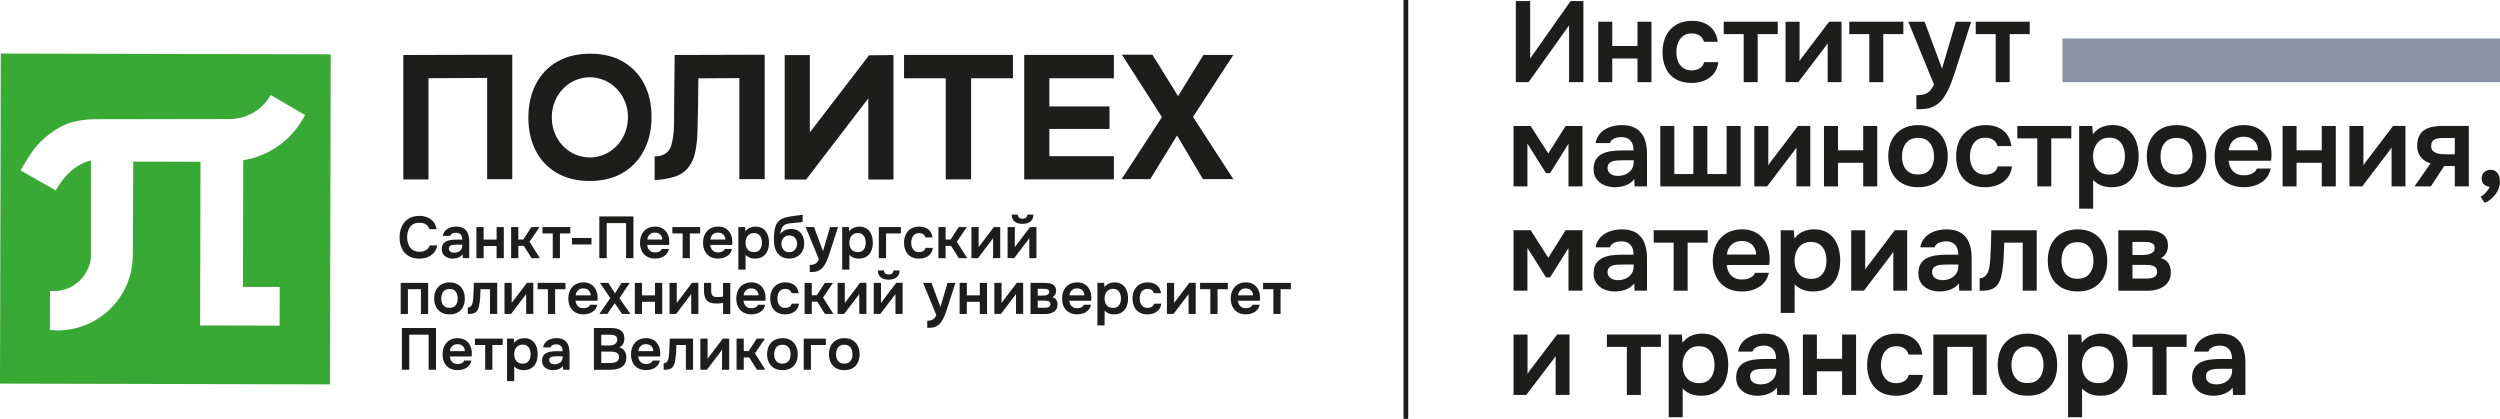 <?xml version="1.0" encoding="UTF-8"?><svg id="_лой_2" xmlns="http://www.w3.org/2000/svg" viewBox="0 0 1200 201.06"><defs><style>.cls-1{fill:#39a935;}.cls-2{fill:#8b94a5;}.cls-3{fill:#1d1d1b;}</style></defs><g id="_лой_1-2"><g><path class="cls-3" d="M201.32,124.15c-2.08,0-3.82-.43-5.24-1.29-1.42-.86-2.48-2.06-3.2-3.59-.72-1.53-1.08-3.3-1.08-5.33s.37-3.8,1.11-5.35c.74-1.55,1.81-2.76,3.23-3.64,1.42-.88,3.14-1.32,5.18-1.32,1.51,0,2.84,.26,3.99,.77,1.15,.51,2.09,1.23,2.82,2.17,.73,.94,1.2,2.08,1.41,3.44h-3.43c-.27-.97-.81-1.72-1.62-2.27-.81-.55-1.87-.82-3.17-.82-1.42,0-2.56,.33-3.43,.99-.87,.66-1.5,1.51-1.88,2.55-.39,1.04-.58,2.15-.58,3.34s.2,2.38,.61,3.46c.41,1.08,1.06,1.94,1.94,2.6,.89,.67,2.03,.99,3.43,.99,.87,0,1.63-.12,2.28-.37,.65-.25,1.2-.6,1.64-1.06,.44-.47,.75-1.01,.92-1.63h3.6c-.23,1.34-.74,2.48-1.52,3.43-.79,.95-1.78,1.67-2.97,2.17-1.2,.5-2.55,.75-4.04,.75"/><path class="cls-3" d="M217.2,124.12c-.66,0-1.3-.1-1.91-.28-.61-.19-1.17-.47-1.66-.84-.49-.37-.88-.83-1.16-1.39-.28-.56-.43-1.22-.43-1.97,0-.96,.19-1.75,.57-2.37,.38-.61,.9-1.08,1.55-1.4,.65-.32,1.39-.54,2.22-.67,.83-.12,1.7-.19,2.61-.19h2.92c0-.66-.11-1.23-.31-1.71-.21-.48-.54-.87-.98-1.15-.45-.29-1.02-.43-1.72-.43-.45,0-.87,.05-1.26,.16-.39,.11-.72,.27-.99,.48-.28,.22-.47,.5-.58,.84h-3.54c.13-.77,.4-1.44,.81-2,.41-.56,.91-1.02,1.5-1.37,.6-.36,1.25-.63,1.97-.81,.72-.18,1.45-.27,2.18-.27,1.46,0,2.64,.29,3.56,.85,.91,.57,1.59,1.38,2.02,2.44s.65,2.33,.65,3.82v8.05h-3.06l-.09-1.81c-.42,.53-.89,.94-1.43,1.23-.54,.29-1.1,.5-1.69,.61-.59,.12-1.17,.17-1.76,.17m.8-2.8c.78,0,1.45-.14,2.04-.43,.58-.29,1.05-.68,1.39-1.19,.34-.51,.51-1.1,.51-1.78v-.46h-2.69c-.49,0-.96,.01-1.42,.05-.46,.03-.86,.1-1.21,.23-.35,.13-.63,.31-.84,.55-.21,.25-.31,.6-.31,1.05s.12,.8,.34,1.09c.23,.29,.54,.52,.92,.67,.39,.15,.81,.23,1.26,.23"/><polygon class="cls-3" points="228.68 123.92 228.68 108.99 232.14 108.99 232.14 115 238.37 115 238.37 108.99 241.82 108.99 241.82 123.92 238.37 123.92 238.37 118.09 232.14 118.09 232.14 123.92 228.68 123.92"/><polygon class="cls-3" points="245.34 123.92 245.34 108.99 248.8 108.99 248.8 114.97 251.17 114.97 255.06 108.99 258.97 108.99 254.18 116.05 259.14 123.92 255.14 123.92 251.43 118.03 248.8 118.03 248.8 123.92 245.34 123.92"/><polygon class="cls-3" points="265.32 123.92 265.32 112.05 260.39 112.05 260.39 108.99 273.73 108.99 273.73 112.05 268.77 112.05 268.77 123.92 265.32 123.92"/><rect class="cls-3" x="274.56" y="114.23" width="9.35" height="3.12"/><polygon class="cls-3" points="287.68 123.92 287.68 103.89 304.05 103.89 304.05 123.92 300.51 123.92 300.51 107.1 291.22 107.1 291.22 123.92 287.68 123.92"/><path class="cls-3" d="M314.47,124.12c-1.55,0-2.87-.32-3.95-.97-1.09-.64-1.91-1.53-2.47-2.68-.56-1.14-.84-2.47-.84-3.98s.29-2.85,.87-4.01c.58-1.16,1.41-2.07,2.49-2.73,1.09-.66,2.39-.99,3.92-.99,1.1,0,2.07,.2,2.92,.58,.85,.39,1.57,.93,2.15,1.61,.59,.69,1.02,1.49,1.3,2.38,.29,.9,.42,1.86,.4,2.87,0,.23-.01,.45-.03,.67-.02,.22-.05,.45-.09,.7h-10.48c.06,.66,.23,1.27,.52,1.81,.3,.55,.71,.99,1.25,1.31,.54,.32,1.21,.48,2.02,.48,.47,0,.93-.06,1.36-.19,.44-.12,.82-.31,1.15-.55,.33-.25,.56-.56,.67-.94h3.46c-.25,1.08-.7,1.96-1.36,2.63-.66,.68-1.45,1.18-2.37,1.5-.92,.33-1.88,.49-2.9,.49m-3.74-9.12h7.2c0-.63-.15-1.19-.43-1.7-.29-.51-.69-.91-1.21-1.2-.52-.3-1.15-.44-1.88-.44-.8,0-1.46,.16-1.98,.48-.53,.33-.94,.74-1.22,1.25-.28,.51-.44,1.05-.48,1.62"/><polygon class="cls-3" points="327.66 123.92 327.66 112.05 322.73 112.05 322.73 108.99 336.07 108.99 336.07 112.05 331.12 112.05 331.12 123.92 327.66 123.92"/><path class="cls-3" d="M344.73,124.12c-1.55,0-2.87-.32-3.95-.97-1.09-.64-1.91-1.53-2.47-2.68-.56-1.14-.84-2.47-.84-3.98s.29-2.85,.87-4.01c.58-1.16,1.41-2.07,2.49-2.73,1.09-.66,2.39-.99,3.92-.99,1.1,0,2.07,.2,2.92,.58,.85,.39,1.57,.93,2.15,1.61,.59,.69,1.02,1.49,1.3,2.38,.29,.9,.42,1.86,.4,2.87,0,.23-.01,.45-.03,.67-.02,.22-.05,.45-.09,.7h-10.48c.06,.66,.23,1.27,.52,1.81,.3,.55,.71,.99,1.25,1.31,.54,.32,1.21,.48,2.02,.48,.47,0,.93-.06,1.36-.19,.44-.12,.82-.31,1.15-.55,.33-.25,.56-.56,.67-.94h3.46c-.25,1.08-.7,1.96-1.36,2.63-.66,.68-1.45,1.18-2.37,1.5-.92,.33-1.88,.49-2.9,.49m-3.74-9.12h7.2c0-.63-.15-1.19-.43-1.7-.29-.51-.69-.91-1.21-1.2-.52-.3-1.15-.44-1.88-.44-.8,0-1.46,.16-1.98,.48-.53,.33-.94,.74-1.22,1.25-.28,.51-.44,1.05-.48,1.62"/><path class="cls-3" d="M354.42,129.42v-20.42h3.23l.17,2.04c.59-.8,1.3-1.37,2.15-1.73,.85-.36,1.75-.54,2.69-.54,1.43,0,2.63,.34,3.6,1.02,.96,.68,1.68,1.6,2.15,2.76,.47,1.16,.71,2.47,.71,3.92s-.24,2.76-.72,3.91c-.48,1.15-1.22,2.06-2.21,2.73s-2.26,1.01-3.81,1.01c-.72,0-1.36-.08-1.93-.24-.57-.16-1.06-.38-1.49-.66-.43-.27-.79-.57-1.09-.89v7.08h-3.46Zm7.48-8.41c.96,0,1.72-.21,2.27-.64,.55-.43,.94-.99,1.19-1.67,.25-.69,.37-1.42,.37-2.2s-.13-1.57-.38-2.27c-.26-.7-.67-1.27-1.24-1.7-.57-.44-1.32-.65-2.26-.65-.87,0-1.6,.21-2.2,.64-.6,.43-1.05,.99-1.35,1.68-.3,.7-.45,1.46-.45,2.27s.14,1.59,.42,2.28c.29,.69,.73,1.24,1.33,1.64,.61,.41,1.37,.61,2.3,.61"/><path class="cls-3" d="M378.8,124.12c-1.02,0-1.93-.15-2.72-.45-.79-.31-1.48-.73-2.05-1.26-.58-.54-1.06-1.17-1.43-1.9-.38-.73-.66-1.53-.85-2.4-.19-.87-.29-1.78-.29-2.75,0-1.43,.06-2.75,.19-3.95,.13-1.2,.37-2.26,.74-3.19,.37-.93,.93-1.71,1.67-2.35,.75-.64,1.73-1.13,2.93-1.45,.76-.23,1.53-.4,2.32-.52,.8-.13,1.64-.24,2.52-.36,.64-.07,1.17-.14,1.57-.2,.41-.05,.76-.11,1.05-.17,.29-.05,.56-.1,.81-.14v3.43c-.19,.07-.39,.13-.61,.17-.22,.03-.45,.07-.69,.1-.25,.03-.5,.05-.74,.07-.25,.02-.49,.04-.72,.07-.24,.03-.47,.05-.7,.07-.77,.07-1.56,.15-2.35,.23-.8,.08-1.53,.24-2.21,.49-.68,.25-1.24,.67-1.67,1.27-.19,.25-.36,.56-.5,.94-.14,.38-.25,.77-.33,1.18s-.12,.82-.12,1.23c.42-.6,.91-1.08,1.48-1.42,.57-.34,1.17-.59,1.8-.74,.64-.15,1.22-.23,1.77-.23,1.36,0,2.51,.3,3.46,.89,.94,.6,1.66,1.41,2.15,2.44,.49,1.03,.74,2.21,.74,3.55,0,1.44-.3,2.71-.88,3.81-.59,1.1-1.42,1.97-2.49,2.59-1.08,.63-2.36,.94-3.85,.94m.03-3.06c.83,0,1.53-.2,2.08-.58,.56-.39,.98-.89,1.26-1.52,.29-.62,.43-1.29,.43-2.01s-.14-1.37-.43-1.95c-.29-.59-.7-1.06-1.25-1.42-.55-.36-1.23-.54-2.04-.54s-1.47,.19-2.04,.55c-.57,.37-1,.85-1.31,1.45-.3,.6-.45,1.24-.45,1.94s.14,1.36,.41,1.98c.28,.63,.69,1.13,1.23,1.52,.55,.39,1.25,.58,2.1,.58"/><path class="cls-3" d="M388.71,130.61v-3.46c.85,0,1.54-.09,2.05-.27,.52-.18,.96-.47,1.32-.85,.36-.39,.69-.89,.99-1.52l-6.35-15.52h4.02l4.3,11.59,3.4-11.59h3.8l-4.02,12.49c-.23,.7-.48,1.43-.75,2.18-.28,.76-.59,1.49-.94,2.21-.35,.72-.74,1.38-1.18,1.98-.44,.61-.93,1.11-1.47,1.5-.46,.32-.9,.57-1.35,.75-.45,.18-.96,.31-1.56,.38-.6,.07-1.36,.12-2.28,.12"/><path class="cls-3" d="M404.25,129.42v-20.42h3.23l.17,2.04c.59-.8,1.3-1.37,2.15-1.73,.85-.36,1.75-.54,2.69-.54,1.43,0,2.63,.34,3.6,1.02,.96,.68,1.68,1.6,2.15,2.76,.47,1.16,.71,2.47,.71,3.92s-.24,2.76-.72,3.91c-.48,1.15-1.22,2.06-2.21,2.73s-2.26,1.01-3.81,1.01c-.72,0-1.36-.08-1.93-.24-.57-.16-1.06-.38-1.49-.66-.43-.27-.79-.57-1.09-.89v7.08h-3.46Zm7.48-8.41c.96,0,1.72-.21,2.27-.64,.55-.43,.94-.99,1.19-1.67,.25-.69,.37-1.42,.37-2.2s-.13-1.57-.38-2.27c-.26-.7-.67-1.27-1.24-1.7-.57-.44-1.32-.65-2.26-.65-.87,0-1.6,.21-2.2,.64-.6,.43-1.05,.99-1.35,1.68-.3,.7-.45,1.46-.45,2.27s.14,1.59,.42,2.28c.29,.69,.73,1.24,1.33,1.64,.61,.41,1.37,.61,2.3,.61"/><polygon class="cls-3" points="421.83 123.92 421.83 108.99 432.43 108.99 432.43 112.05 425.29 112.05 425.29 123.92 421.83 123.92"/><path class="cls-3" d="M441.09,124.12c-1.55,0-2.85-.32-3.91-.95-1.06-.63-1.86-1.52-2.41-2.68-.55-1.15-.83-2.48-.83-3.99s.29-2.85,.85-4.01c.57-1.16,1.4-2.07,2.49-2.73,1.1-.66,2.43-.99,3.99-.99,1.16,0,2.18,.2,3.08,.6,.9,.4,1.62,.98,2.18,1.74,.56,.77,.92,1.71,1.07,2.85h-3.4c-.23-.72-.6-1.24-1.12-1.57-.52-.33-1.15-.5-1.88-.5-.95,0-1.7,.23-2.25,.69-.56,.47-.96,1.05-1.21,1.75-.25,.7-.37,1.42-.37,2.18,0,.8,.13,1.54,.4,2.23,.27,.69,.67,1.24,1.23,1.66,.56,.42,1.28,.62,2.17,.62,.72,0,1.37-.16,1.94-.48,.58-.32,.95-.84,1.12-1.56h3.51c-.13,1.15-.52,2.11-1.15,2.87-.64,.77-1.43,1.34-2.39,1.72-.97,.38-2,.57-3.12,.57"/><polygon class="cls-3" points="450.44 123.92 450.44 108.99 453.9 108.99 453.9 114.97 456.28 114.97 460.16 108.99 464.07 108.99 459.28 116.05 464.24 123.92 460.24 123.92 456.54 118.03 453.9 118.03 453.9 123.92 450.44 123.92"/><path class="cls-3" d="M466.28,123.92v-14.93h3.46v9.71c.11-.21,.26-.43,.44-.68,.18-.25,.34-.45,.47-.6l6.4-8.44h3.06v14.93h-3.43v-9.6c-.15,.25-.31,.48-.47,.7-.16,.22-.32,.42-.47,.61l-6.32,8.3h-3.14Z"/><path class="cls-3" d="M483.65,123.92v-14.93h3.46v9.71c.12-.21,.26-.44,.44-.68,.18-.25,.34-.44,.47-.6l6.41-8.44h3.06v14.93h-3.43v-9.6c-.15,.25-.31,.48-.47,.69-.17,.22-.32,.42-.47,.61l-6.32,8.3h-3.15Zm7.14-16.46c-1.61,0-2.87-.37-3.78-1.12-.92-.75-1.38-1.85-1.4-3.33h2.95c.02,.7,.23,1.2,.64,1.5,.41,.31,.95,.46,1.63,.46s1.22-.15,1.63-.46c.41-.3,.62-.8,.64-1.5h2.95c-.02,.97-.24,1.78-.67,2.45-.43,.67-1.03,1.17-1.8,1.5-.78,.33-1.7,.5-2.78,.5"/><polygon class="cls-3" points="192.34 150.7 192.34 135.77 205.51 135.77 205.51 150.7 202.06 150.7 202.06 138.82 195.8 138.82 195.8 150.7 192.34 150.7"/><path class="cls-3" d="M215.8,150.89c-1.53,0-2.85-.31-3.95-.93-1.11-.63-1.95-1.51-2.55-2.66-.6-1.16-.9-2.5-.9-4.05s.3-2.92,.9-4.06c.6-1.15,1.44-2.04,2.55-2.68,1.11-.64,2.42-.97,3.95-.97s2.81,.33,3.91,.97c1.1,.64,1.94,1.54,2.52,2.7,.59,1.17,.88,2.53,.88,4.09s-.29,2.87-.87,4.01c-.58,1.15-1.41,2.03-2.5,2.65-1.1,.62-2.41,.93-3.94,.93m-.03-3.14c.95,0,1.71-.21,2.28-.62,.58-.42,1-.97,1.26-1.65,.26-.68,.4-1.42,.4-2.21s-.14-1.54-.4-2.24c-.27-.7-.69-1.26-1.26-1.69-.58-.43-1.34-.64-2.28-.64s-1.71,.22-2.29,.64c-.59,.43-1.01,.99-1.28,1.69-.27,.7-.4,1.44-.4,2.24s.13,1.56,.4,2.24c.27,.68,.69,1.22,1.28,1.63,.59,.41,1.35,.61,2.29,.61"/><path class="cls-3" d="M224.54,150.72v-3.12c.42,0,.78-.1,1.08-.3,.3-.2,.56-.47,.77-.81,.25-.42,.43-.95,.54-1.59,.11-.65,.19-1.3,.23-1.96,.06-.85,.1-1.71,.13-2.56,.03-.86,.06-1.69,.09-2.49,.03-.81,.05-1.52,.05-2.14h11.22v14.93h-3.45v-11.87h-4.56c-.02,.62-.04,1.28-.07,1.98-.03,.7-.06,1.4-.1,2.11-.04,.71-.1,1.4-.2,2.06-.08,.74-.21,1.48-.39,2.24-.18,.76-.49,1.44-.92,2.04-.45,.57-1.01,.95-1.68,1.16-.67,.21-1.58,.31-2.71,.31"/><path class="cls-3" d="M242.16,150.7v-14.93h3.46v9.71c.11-.21,.26-.43,.44-.68,.18-.25,.34-.45,.47-.6l6.4-8.44h3.06v14.93h-3.43v-9.6c-.15,.25-.31,.48-.47,.7-.16,.22-.32,.42-.47,.61l-6.32,8.3h-3.14Z"/><polygon class="cls-3" points="263 150.7 263 138.82 258.07 138.82 258.07 135.77 271.42 135.77 271.42 138.82 266.46 138.82 266.46 150.7 263 150.7"/><path class="cls-3" d="M280.07,150.9c-1.55,0-2.87-.33-3.95-.97-1.09-.64-1.91-1.53-2.47-2.68-.56-1.14-.84-2.47-.84-3.98s.29-2.85,.87-4.01c.58-1.16,1.41-2.07,2.49-2.73,1.09-.66,2.39-.99,3.92-.99,1.1,0,2.07,.2,2.92,.58,.85,.39,1.57,.93,2.15,1.61,.59,.69,1.02,1.49,1.3,2.38,.29,.9,.42,1.86,.4,2.87,0,.23-.01,.45-.03,.67-.02,.22-.05,.45-.09,.7h-10.48c.06,.66,.23,1.27,.52,1.81,.3,.55,.71,.99,1.25,1.31,.54,.32,1.21,.48,2.02,.48,.47,0,.93-.06,1.36-.19,.44-.12,.82-.31,1.15-.55,.33-.25,.56-.56,.67-.94h3.46c-.25,1.08-.7,1.95-1.36,2.63-.66,.68-1.45,1.18-2.37,1.5-.92,.33-1.88,.49-2.9,.49m-3.74-9.12h7.2c0-.63-.15-1.19-.43-1.7-.29-.51-.69-.91-1.21-1.2-.52-.3-1.15-.44-1.88-.44-.8,0-1.46,.16-1.98,.48-.53,.33-.94,.74-1.22,1.25-.28,.51-.44,1.05-.48,1.62"/><polygon class="cls-3" points="287.67 150.7 292.94 143.07 287.96 135.77 291.98 135.77 295.21 140.78 298.35 135.77 302.29 135.77 297.3 143.16 302.65 150.7 298.61 150.7 295.06 145.54 291.52 150.7 287.67 150.7"/><polygon class="cls-3" points="304.71 150.7 304.71 135.77 308.17 135.77 308.17 141.77 314.4 141.77 314.4 135.77 317.86 135.77 317.86 150.7 314.4 150.7 314.4 144.86 308.17 144.86 308.17 150.7 304.71 150.7"/><path class="cls-3" d="M321.38,150.7v-14.93h3.46v9.71c.11-.21,.26-.43,.44-.68,.18-.25,.34-.45,.47-.6l6.4-8.44h3.06v14.93h-3.43v-9.6c-.15,.25-.31,.48-.47,.7-.16,.22-.32,.42-.47,.61l-6.32,8.3h-3.14Z"/><path class="cls-3" d="M347.06,150.7v-5.27c-.72,.12-1.34,.19-1.86,.22-.52,.03-1,.04-1.43,.04-1.42,0-2.55-.23-3.41-.68-.86-.45-1.48-1.14-1.87-2.05-.39-.92-.58-2.06-.58-3.44v-3.74h3.45v3.57c0,.66,.07,1.23,.19,1.72,.13,.48,.39,.85,.81,1.12s1.06,.4,1.93,.4c.42,0,.87-.01,1.36-.05,.49-.03,.97-.1,1.42-.17v-6.57h3.46v14.93h-3.46Z"/><path class="cls-3" d="M360.68,150.9c-1.55,0-2.87-.33-3.95-.97-1.09-.64-1.91-1.53-2.47-2.68-.56-1.14-.84-2.47-.84-3.98s.29-2.85,.87-4.01,1.41-2.07,2.49-2.73c1.09-.66,2.39-.99,3.92-.99,1.1,0,2.07,.2,2.92,.58,.85,.39,1.57,.93,2.15,1.61,.59,.69,1.02,1.49,1.3,2.38,.29,.9,.42,1.86,.4,2.87,0,.23-.01,.45-.03,.67-.02,.22-.05,.45-.09,.7h-10.48c.06,.66,.23,1.27,.52,1.81,.3,.55,.71,.99,1.25,1.31,.54,.32,1.21,.48,2.02,.48,.47,0,.93-.06,1.36-.19,.44-.12,.82-.31,1.15-.55,.33-.25,.56-.56,.67-.94h3.46c-.25,1.08-.7,1.95-1.36,2.63-.66,.68-1.45,1.18-2.37,1.5-.92,.33-1.88,.49-2.9,.49m-3.74-9.12h7.2c0-.63-.15-1.19-.43-1.7-.29-.51-.69-.91-1.21-1.2-.52-.3-1.15-.44-1.88-.44-.8,0-1.46,.16-1.98,.48-.53,.33-.94,.74-1.22,1.25-.28,.51-.44,1.05-.48,1.62"/><path class="cls-3" d="M376.85,150.89c-1.55,0-2.85-.32-3.91-.95-1.06-.63-1.86-1.52-2.41-2.68-.55-1.15-.83-2.48-.83-3.99s.29-2.85,.85-4.01c.57-1.16,1.4-2.07,2.49-2.73,1.1-.66,2.43-.99,3.99-.99,1.16,0,2.18,.2,3.08,.6,.9,.4,1.62,.98,2.18,1.74,.56,.77,.92,1.71,1.07,2.85h-3.4c-.23-.72-.6-1.24-1.12-1.57-.52-.33-1.15-.5-1.88-.5-.95,0-1.7,.23-2.25,.69-.56,.47-.96,1.05-1.21,1.75-.25,.7-.37,1.42-.37,2.18,0,.8,.13,1.54,.4,2.23,.27,.69,.67,1.24,1.23,1.66,.56,.42,1.28,.62,2.17,.62,.72,0,1.37-.16,1.94-.48,.58-.32,.95-.84,1.12-1.56h3.51c-.13,1.15-.52,2.11-1.15,2.87-.64,.77-1.43,1.34-2.39,1.72-.97,.38-2,.57-3.12,.57"/><polygon class="cls-3" points="386.21 150.7 386.21 135.77 389.67 135.77 389.67 141.74 392.04 141.74 395.93 135.77 399.84 135.77 395.05 142.82 400.01 150.7 396.01 150.7 392.3 144.81 389.67 144.81 389.67 150.7 386.21 150.7"/><path class="cls-3" d="M402.05,150.7v-14.93h3.46v9.71c.11-.21,.26-.43,.44-.68,.18-.25,.34-.45,.47-.6l6.4-8.44h3.06v14.93h-3.43v-9.6c-.15,.25-.31,.48-.47,.7-.16,.22-.32,.42-.47,.61l-6.32,8.3h-3.14Z"/><path class="cls-3" d="M419.41,150.7v-14.93h3.46v9.71c.12-.21,.26-.44,.44-.68,.18-.25,.34-.44,.47-.6l6.41-8.44h3.06v14.93h-3.43v-9.6c-.15,.25-.31,.48-.47,.69-.17,.22-.32,.43-.47,.61l-6.32,8.3h-3.15Zm7.14-16.46c-1.61,0-2.87-.37-3.78-1.12-.92-.75-1.38-1.85-1.4-3.33h2.95c.02,.7,.23,1.2,.64,1.5,.41,.31,.95,.46,1.63,.46s1.22-.15,1.63-.46c.41-.3,.62-.8,.64-1.5h2.95c-.02,.97-.24,1.78-.67,2.45-.43,.67-1.03,1.17-1.8,1.5-.78,.33-1.7,.5-2.78,.5"/><path class="cls-3" d="M445.08,157.38v-3.46c.85,0,1.54-.09,2.05-.27,.52-.18,.96-.47,1.32-.85,.36-.39,.69-.89,.99-1.52l-6.35-15.52h4.02l4.3,11.59,3.4-11.59h3.8l-4.02,12.49c-.23,.7-.48,1.43-.75,2.18-.28,.76-.59,1.49-.94,2.21-.35,.72-.74,1.38-1.18,1.98-.44,.61-.93,1.11-1.47,1.5-.46,.32-.9,.57-1.35,.75-.45,.18-.96,.31-1.56,.38-.6,.07-1.36,.12-2.28,.12"/><polygon class="cls-3" points="460.62 150.7 460.62 135.77 464.08 135.77 464.08 141.77 470.31 141.77 470.31 135.77 473.76 135.77 473.76 150.7 470.31 150.7 470.31 144.86 464.08 144.86 464.08 150.7 460.62 150.7"/><path class="cls-3" d="M477.29,150.7v-14.93h3.46v9.71c.11-.21,.26-.43,.44-.68,.18-.25,.34-.45,.47-.6l6.4-8.44h3.06v14.93h-3.43v-9.6c-.15,.25-.31,.48-.47,.7-.16,.22-.32,.42-.47,.61l-6.32,8.3h-3.14Z"/><path class="cls-3" d="M494.65,150.7v-14.93h6.77c.64,0,1.29,.04,1.94,.13,.66,.09,1.24,.27,1.77,.54,.53,.28,.96,.66,1.29,1.16,.33,.5,.5,1.18,.5,2.03,0,.45-.07,.88-.22,1.27-.14,.4-.34,.74-.6,1.02-.26,.29-.57,.53-.95,.74,.87,.25,1.5,.68,1.88,1.29,.39,.62,.58,1.36,.58,2.22,0,.82-.16,1.51-.48,2.08-.32,.58-.75,1.05-1.29,1.4-.54,.36-1.13,.63-1.78,.8-.65,.17-1.31,.26-1.97,.26h-7.45Zm3.48-8.81h2.35c.32,0,.66-.02,1.02-.06,.36-.03,.7-.12,1.02-.24,.32-.12,.59-.3,.8-.53,.21-.23,.31-.52,.31-.88,0-.49-.14-.84-.41-1.05-.28-.21-.61-.34-.99-.4-.39-.06-.77-.09-1.15-.09h-2.95v3.23Zm0,5.81h3.54c.47,0,.9-.04,1.27-.14,.38-.1,.69-.27,.92-.51,.24-.25,.36-.59,.36-1.02,0-.4-.09-.71-.27-.95-.18-.24-.42-.41-.71-.52-.3-.1-.62-.17-.98-.2-.36-.03-.71-.05-1.05-.05h-3.09v3.37Z"/><path class="cls-3" d="M517.07,150.9c-1.55,0-2.87-.33-3.95-.97-1.09-.64-1.91-1.53-2.47-2.68-.56-1.14-.84-2.47-.84-3.98s.29-2.85,.87-4.01,1.41-2.07,2.49-2.73c1.09-.66,2.39-.99,3.92-.99,1.1,0,2.07,.2,2.92,.58,.85,.39,1.57,.93,2.15,1.61,.59,.69,1.02,1.49,1.3,2.38,.29,.9,.42,1.86,.4,2.87,0,.23-.01,.45-.03,.67-.02,.22-.05,.45-.09,.7h-10.48c.06,.66,.23,1.27,.52,1.81,.3,.55,.71,.99,1.25,1.31,.54,.32,1.21,.48,2.02,.48,.47,0,.93-.06,1.36-.19,.44-.12,.82-.31,1.15-.55,.33-.25,.56-.56,.67-.94h3.46c-.25,1.08-.7,1.95-1.36,2.63-.66,.68-1.45,1.18-2.37,1.5-.92,.33-1.88,.49-2.9,.49m-3.74-9.12h7.2c0-.63-.15-1.19-.43-1.7-.29-.51-.69-.91-1.21-1.2-.52-.3-1.15-.44-1.88-.44-.8,0-1.46,.16-1.98,.48-.53,.33-.94,.74-1.22,1.25-.28,.51-.44,1.05-.48,1.62"/><path class="cls-3" d="M526.76,156.19v-20.42h3.23l.17,2.04c.59-.8,1.3-1.37,2.15-1.73,.85-.36,1.75-.54,2.69-.54,1.43,0,2.63,.34,3.6,1.02,.96,.68,1.68,1.6,2.15,2.76,.47,1.16,.71,2.47,.71,3.92s-.24,2.76-.72,3.91c-.48,1.15-1.22,2.06-2.21,2.73s-2.26,1.01-3.81,1.01c-.72,0-1.36-.08-1.93-.24-.57-.16-1.06-.38-1.49-.66-.43-.27-.79-.57-1.09-.89v7.08h-3.46Zm7.48-8.41c.96,0,1.72-.21,2.27-.64,.55-.43,.94-.99,1.19-1.67,.25-.69,.37-1.42,.37-2.2s-.13-1.57-.38-2.27c-.26-.7-.67-1.27-1.24-1.7-.57-.44-1.32-.65-2.26-.65-.87,0-1.6,.21-2.2,.64-.6,.43-1.05,.99-1.35,1.68-.3,.7-.45,1.46-.45,2.27s.14,1.59,.42,2.28c.29,.69,.73,1.24,1.33,1.64,.61,.41,1.37,.61,2.3,.61"/><path class="cls-3" d="M550.76,150.89c-1.55,0-2.85-.32-3.91-.95-1.06-.63-1.86-1.52-2.41-2.68-.55-1.15-.83-2.48-.83-3.99s.29-2.85,.85-4.01c.57-1.16,1.4-2.07,2.49-2.73,1.1-.66,2.43-.99,3.99-.99,1.16,0,2.18,.2,3.08,.6,.9,.4,1.62,.98,2.18,1.74,.56,.77,.92,1.71,1.07,2.85h-3.4c-.23-.72-.6-1.24-1.12-1.57-.52-.33-1.15-.5-1.88-.5-.95,0-1.7,.23-2.25,.69-.56,.47-.96,1.05-1.21,1.75-.25,.7-.37,1.42-.37,2.18,0,.8,.13,1.54,.4,2.23,.27,.69,.67,1.24,1.23,1.66,.56,.42,1.28,.62,2.17,.62,.72,0,1.37-.16,1.94-.48,.58-.32,.95-.84,1.12-1.56h3.51c-.13,1.15-.52,2.11-1.15,2.87-.64,.77-1.43,1.34-2.39,1.72-.97,.38-2,.57-3.12,.57"/><path class="cls-3" d="M560.12,150.7v-14.93h3.46v9.71c.11-.21,.26-.43,.44-.68,.18-.25,.34-.45,.47-.6l6.4-8.44h3.06v14.93h-3.43v-9.6c-.15,.25-.31,.48-.47,.7-.16,.22-.32,.42-.47,.61l-6.32,8.3h-3.14Z"/><polygon class="cls-3" points="580.96 150.7 580.96 138.82 576.03 138.82 576.03 135.77 589.37 135.77 589.37 138.82 584.42 138.82 584.42 150.7 580.96 150.7"/><path class="cls-3" d="M598.03,150.9c-1.55,0-2.87-.33-3.95-.97-1.09-.64-1.91-1.53-2.47-2.68-.56-1.14-.84-2.47-.84-3.98s.29-2.85,.87-4.01,1.41-2.07,2.49-2.73c1.09-.66,2.39-.99,3.92-.99,1.1,0,2.07,.2,2.92,.58,.85,.39,1.57,.93,2.15,1.61,.59,.69,1.02,1.49,1.3,2.38,.29,.9,.42,1.86,.4,2.87,0,.23-.01,.45-.03,.67-.02,.22-.05,.45-.09,.7h-10.48c.06,.66,.23,1.27,.52,1.81,.3,.55,.71,.99,1.25,1.31,.54,.32,1.21,.48,2.02,.48,.47,0,.93-.06,1.36-.19,.44-.12,.82-.31,1.15-.55,.33-.25,.56-.56,.67-.94h3.46c-.25,1.08-.7,1.95-1.36,2.63-.66,.68-1.45,1.18-2.37,1.5-.92,.33-1.88,.49-2.9,.49m-3.74-9.12h7.2c0-.63-.15-1.19-.43-1.7-.29-.51-.69-.91-1.21-1.2-.52-.3-1.15-.44-1.88-.44-.8,0-1.46,.16-1.98,.48-.53,.33-.94,.74-1.22,1.25-.28,.51-.44,1.05-.48,1.62"/><polygon class="cls-3" points="611.22 150.7 611.22 138.82 606.29 138.82 606.29 135.77 619.63 135.77 619.63 138.82 614.68 138.82 614.68 150.7 611.22 150.7"/><polygon class="cls-3" points="192.9 177.47 192.9 157.44 209.28 157.44 209.28 177.47 205.74 177.47 205.74 160.64 196.45 160.64 196.45 177.47 192.9 177.47"/><path class="cls-3" d="M219.69,177.67c-1.55,0-2.87-.33-3.95-.97-1.09-.64-1.91-1.53-2.47-2.68-.56-1.14-.84-2.47-.84-3.98s.29-2.85,.87-4.01c.58-1.16,1.41-2.07,2.49-2.73,1.09-.66,2.39-.99,3.92-.99,1.1,0,2.07,.2,2.92,.58,.85,.39,1.57,.93,2.15,1.61,.59,.69,1.02,1.49,1.3,2.38,.29,.9,.42,1.86,.4,2.87,0,.23-.01,.45-.03,.67-.02,.22-.05,.45-.09,.7h-10.48c.06,.66,.23,1.27,.52,1.81,.3,.55,.71,.99,1.25,1.31,.54,.32,1.21,.48,2.02,.48,.47,0,.93-.06,1.36-.19,.44-.12,.82-.31,1.15-.55,.33-.25,.56-.56,.67-.94h3.46c-.25,1.08-.7,1.96-1.36,2.63-.66,.68-1.45,1.18-2.37,1.5-.92,.33-1.88,.49-2.9,.49m-3.74-9.12h7.2c0-.63-.15-1.19-.43-1.7-.29-.51-.69-.91-1.21-1.2-.52-.3-1.15-.44-1.88-.44-.8,0-1.46,.16-1.98,.48-.53,.33-.94,.74-1.22,1.25-.28,.51-.44,1.05-.48,1.62"/><polygon class="cls-3" points="232.88 177.47 232.88 165.6 227.96 165.6 227.96 162.54 241.3 162.54 241.3 165.6 236.34 165.6 236.34 177.47 232.88 177.47"/><path class="cls-3" d="M243.38,182.96v-20.42h3.23l.17,2.04c.59-.8,1.3-1.37,2.15-1.73,.85-.36,1.75-.54,2.69-.54,1.43,0,2.63,.34,3.6,1.02,.96,.68,1.68,1.6,2.15,2.76,.47,1.16,.71,2.47,.71,3.92s-.24,2.76-.72,3.91c-.48,1.15-1.22,2.06-2.21,2.73s-2.26,1.01-3.81,1.01c-.72,0-1.36-.08-1.93-.24-.57-.16-1.06-.38-1.49-.66-.43-.27-.79-.57-1.09-.89v7.08h-3.46Zm7.48-8.41c.96,0,1.72-.21,2.27-.64,.55-.43,.94-.99,1.19-1.67,.25-.69,.37-1.42,.37-2.2s-.13-1.57-.38-2.27c-.26-.7-.67-1.27-1.24-1.7-.57-.44-1.32-.65-2.26-.65-.87,0-1.6,.21-2.2,.64-.6,.43-1.05,.99-1.35,1.68-.3,.7-.45,1.46-.45,2.27s.14,1.59,.42,2.28c.29,.69,.73,1.24,1.33,1.64,.61,.41,1.37,.61,2.3,.61"/><path class="cls-3" d="M265.35,177.67c-.66,0-1.3-.1-1.91-.28-.61-.19-1.17-.47-1.66-.84-.49-.37-.88-.83-1.16-1.39-.28-.56-.43-1.22-.43-1.97,0-.96,.19-1.75,.57-2.37,.38-.61,.9-1.08,1.55-1.4,.65-.32,1.39-.54,2.22-.67,.83-.12,1.7-.19,2.61-.19h2.92c0-.66-.11-1.23-.31-1.71-.21-.48-.54-.87-.98-1.15-.45-.29-1.02-.43-1.72-.43-.45,0-.87,.05-1.26,.16-.39,.11-.72,.27-.99,.48-.28,.22-.47,.5-.58,.84h-3.54c.13-.77,.4-1.44,.81-2,.41-.56,.91-1.02,1.5-1.37,.6-.36,1.25-.63,1.97-.81,.72-.18,1.45-.27,2.18-.27,1.46,0,2.64,.29,3.55,.85s1.59,1.38,2.03,2.44,.65,2.33,.65,3.82v8.05h-3.06l-.09-1.81c-.42,.53-.89,.94-1.43,1.23-.54,.29-1.1,.5-1.69,.61-.59,.12-1.17,.17-1.76,.17m.8-2.8c.78,0,1.45-.14,2.04-.43,.58-.29,1.05-.68,1.39-1.19,.34-.51,.51-1.1,.51-1.78v-.46h-2.69c-.49,0-.96,.01-1.42,.05-.46,.03-.86,.1-1.21,.23-.35,.13-.63,.31-.84,.55-.21,.25-.31,.6-.31,1.05s.12,.8,.34,1.09c.23,.29,.54,.52,.92,.67,.39,.15,.81,.23,1.26,.23"/><path class="cls-3" d="M285.07,177.47v-20.03h8.21c.93,0,1.78,.09,2.56,.25,.79,.16,1.47,.44,2.04,.83,.58,.4,1.02,.93,1.35,1.59,.32,.67,.48,1.49,.48,2.47,0,.91-.21,1.73-.63,2.48-.42,.75-1.03,1.31-1.84,1.69,1.1,.29,1.94,.84,2.52,1.66s.88,1.89,.88,3.19c0,1.15-.22,2.11-.64,2.87-.43,.77-1.01,1.37-1.76,1.82-.75,.45-1.6,.76-2.56,.94-.96,.18-1.98,.27-3.06,.27h-7.56Zm3.54-11.64h3.74c.59,0,1.12-.05,1.59-.17,.48-.12,.88-.29,1.22-.51,.34-.23,.6-.52,.79-.87,.19-.35,.29-.77,.29-1.26,0-.66-.15-1.16-.44-1.49-.3-.33-.7-.56-1.21-.68-.51-.13-1.08-.19-1.7-.19h-4.28v5.15Zm0,8.41h4.22c.53,0,1.05-.03,1.56-.12,.51-.08,.97-.21,1.39-.4,.42-.19,.74-.47,.98-.84,.24-.37,.36-.85,.36-1.43,0-.53-.1-.96-.28-1.3-.19-.34-.45-.61-.78-.81-.33-.2-.72-.34-1.18-.43-.46-.09-.93-.13-1.42-.13h-4.84v5.44Z"/><path class="cls-3" d="M310.14,177.67c-1.55,0-2.87-.33-3.95-.97-1.09-.64-1.91-1.53-2.47-2.68-.56-1.14-.84-2.47-.84-3.98s.29-2.85,.87-4.01c.58-1.16,1.41-2.07,2.49-2.73,1.09-.66,2.39-.99,3.92-.99,1.1,0,2.07,.2,2.92,.58,.85,.39,1.57,.93,2.15,1.61,.59,.69,1.02,1.49,1.3,2.38,.29,.9,.42,1.86,.4,2.87,0,.23-.01,.45-.03,.67-.02,.22-.05,.45-.09,.7h-10.48c.06,.66,.23,1.27,.52,1.81,.3,.55,.71,.99,1.25,1.31,.54,.32,1.21,.48,2.02,.48,.47,0,.93-.06,1.36-.19,.44-.12,.82-.31,1.15-.55,.33-.25,.56-.56,.67-.94h3.46c-.25,1.08-.7,1.96-1.36,2.63-.66,.68-1.45,1.18-2.37,1.5-.92,.33-1.88,.49-2.9,.49m-3.74-9.12h7.2c0-.63-.15-1.19-.43-1.7-.29-.51-.69-.91-1.21-1.2-.52-.3-1.15-.44-1.88-.44-.8,0-1.46,.16-1.98,.48-.53,.33-.94,.74-1.22,1.25-.28,.51-.44,1.05-.48,1.62"/><path class="cls-3" d="M318.56,177.5v-3.12c.42,0,.78-.1,1.08-.3,.3-.2,.56-.47,.77-.81,.25-.42,.43-.95,.54-1.59,.11-.65,.19-1.3,.23-1.96,.06-.85,.1-1.71,.13-2.56,.03-.86,.06-1.69,.09-2.49,.03-.81,.05-1.52,.05-2.14h11.22v14.93h-3.45v-11.87h-4.56c-.02,.62-.04,1.28-.07,1.98-.03,.7-.06,1.4-.1,2.11-.04,.71-.1,1.4-.2,2.06-.08,.74-.21,1.48-.39,2.24-.18,.76-.49,1.44-.92,2.04-.45,.57-1.01,.95-1.68,1.16-.67,.21-1.58,.31-2.71,.31"/><path class="cls-3" d="M336.18,177.47v-14.93h3.46v9.71c.11-.21,.26-.43,.44-.68,.18-.25,.34-.45,.47-.6l6.4-8.44h3.06v14.93h-3.43v-9.6c-.15,.25-.31,.48-.47,.7-.16,.22-.32,.42-.47,.61l-6.32,8.3h-3.14Z"/><polygon class="cls-3" points="353.55 177.47 353.55 162.54 357 162.54 357 168.52 359.38 168.52 363.26 162.54 367.17 162.54 362.38 169.6 367.34 177.47 363.34 177.47 359.64 171.58 357 171.58 357 177.47 353.55 177.47"/><path class="cls-3" d="M375.6,177.67c-1.53,0-2.85-.31-3.95-.93-1.11-.63-1.95-1.51-2.55-2.66-.6-1.16-.9-2.5-.9-4.05s.3-2.92,.9-4.06c.6-1.15,1.44-2.04,2.55-2.68,1.11-.64,2.42-.97,3.95-.97s2.81,.33,3.91,.97c1.1,.64,1.94,1.54,2.52,2.7,.59,1.17,.88,2.53,.88,4.09s-.29,2.87-.87,4.01c-.58,1.15-1.41,2.03-2.5,2.65-1.1,.62-2.41,.93-3.94,.93m-.03-3.14c.95,0,1.71-.21,2.28-.62,.58-.42,1-.97,1.26-1.65,.26-.68,.4-1.42,.4-2.21s-.14-1.54-.4-2.24c-.27-.7-.69-1.26-1.26-1.69s-1.34-.64-2.28-.64-1.71,.22-2.29,.64-1.01,.99-1.28,1.69c-.27,.7-.4,1.44-.4,2.24s.13,1.56,.4,2.24c.27,.68,.69,1.22,1.28,1.63,.59,.41,1.35,.61,2.29,.61"/><polygon class="cls-3" points="385.79 177.47 385.79 162.54 396.39 162.54 396.39 165.6 389.25 165.6 389.25 177.47 385.79 177.47"/><path class="cls-3" d="M405.3,177.67c-1.53,0-2.85-.31-3.95-.93-1.11-.63-1.95-1.51-2.55-2.66-.6-1.16-.9-2.5-.9-4.05s.3-2.92,.9-4.06c.6-1.15,1.44-2.04,2.55-2.68,1.11-.64,2.42-.97,3.95-.97s2.81,.33,3.91,.97c1.1,.64,1.94,1.54,2.52,2.7,.59,1.17,.88,2.53,.88,4.09s-.29,2.87-.87,4.01c-.58,1.15-1.41,2.03-2.5,2.65-1.1,.62-2.41,.93-3.94,.93m-.03-3.14c.95,0,1.71-.21,2.28-.62,.58-.42,1-.97,1.26-1.65,.26-.68,.4-1.42,.4-2.21s-.14-1.54-.4-2.24c-.27-.7-.69-1.26-1.26-1.69s-1.34-.64-2.28-.64-1.71,.22-2.29,.64-1.01,.99-1.28,1.69c-.27,.7-.4,1.44-.4,2.24s.13,1.56,.4,2.24c.27,.68,.69,1.22,1.28,1.63,.59,.41,1.35,.61,2.29,.61"/><polygon class="cls-3" points="193.6 86.13 193.6 26.39 245.89 26.26 245.89 86 233.83 86 233.83 37.4 205.67 37.53 205.67 86.13 193.6 86.13"/><path class="cls-3" d="M309.21,40.27c-2.38-4.56-5.76-8.11-10.13-10.66-4.39-2.54-9.61-3.82-15.69-3.84-6.14-.01-11.43,1.26-15.88,3.81-4.45,2.54-7.87,6.12-10.27,10.74-2.41,4.61-3.61,9.95-3.62,16.03-.01,5.95,1.14,11.24,3.46,15.82,2.31,4.6,5.7,8.19,10.09,10.78,4.42,2.61,9.67,3.91,15.82,3.92,6.18,.02,11.49-1.28,15.92-3.89,4.4-2.59,7.83-6.21,10.22-10.84,2.39-4.65,3.61-9.93,3.62-15.91,.02-6.08-1.18-11.41-3.55-15.96m-13.28,29.86c-3.08,3.15-7.25,5.18-11.85,5.43-.32,.02-.67,.02-.99,.02-.37,0-.73-.03-1.08-.05-4.01-.25-7.68-1.84-10.6-4.36-4.09-3.55-6.57-8.91-6.55-14.88,.02-5.63,2.23-10.68,5.93-14.19,.05-.07,.11-.13,.2-.2,2.99-2.78,6.88-4.53,11.14-4.78,.34-.02,.71-.02,1.05-.02,.32,0,.62,0,.95,.03,4.44,.25,8.47,2.15,11.5,5.11,.15,.15,.32,.33,.43,.48,3.38,3.51,5.39,8.23,5.38,13.58-.02,5.39-2.08,10.35-5.51,13.84"/><path class="cls-3" d="M314.22,86.38v-11.31c1.91,0,3.66-.4,4.81-1.13,1.15-.73,2.19-1.7,2.77-3.05,.59-1.35,.99-3.27,1.27-5.07,.28-1.57,.33-3.13,.45-4.93,.11-1.8-.01-3.6,.02-5.26,.03-1.66,.04-3.14,.04-4.43l.26-24.81,43.2-.13v59.74h-12.15V37.48l-19.66,.13-.17,14.26c-.06,4.33-.16,8.39-.3,12.19-.14,3.8-.59,7.2-1.35,10.21-.76,3.01-3.24,8.93-10.23,10.74-2.35,.61-5.19,1.37-8.96,1.37"/><polygon class="cls-3" points="376.65 86.16 376.65 26.42 388.72 26.42 388.72 63.57 417.13 26.55 428.86 26.42 428.86 86.16 416.79 86.16 416.79 47.21 386.95 86.16 376.65 86.16"/><polygon class="cls-3" points="453.97 86.1 453.97 37.58 433.94 37.58 433.94 26.36 486.21 26.36 486.21 37.58 466.12 37.58 466.12 86.1 453.97 86.1"/><polygon class="cls-3" points="491.63 86.1 491.63 26.36 534.66 26.36 534.66 37.58 503.7 37.58 503.7 51.08 532.56 51.08 532.56 61.88 503.7 61.88 503.7 74.96 534.66 74.96 534.66 86.1 491.63 86.1"/><polygon class="cls-3" points="538.36 85.97 557.72 56.23 538.52 26.23 553.12 26.23 565.48 46.14 577.66 26.36 592 26.36 572.65 56.14 592 85.97 577.41 85.97 564.97 65.04 552.12 85.97 538.36 85.97"/><path class="cls-1" d="M.37,25.7l-.37,158.43,158.38,.37,.37-158.43L.37,25.7Zm120.46,50.34c-1.01,.3-4.07,.9-4.07,.9l-.14,60.77,17.64,.04-.05,18.55-38.15-.09,.18-78.56-32.27-.07-.21,44.93c-.01,3.47-.52,6.89-1.48,10.2-2.84,9.59-9.59,17.67-18.6,22.12-2.87,1.45-5.94,2.45-9.11,3.1-3.42,.65-6.99,.84-10.61,.48l.05-18.8c7.44,.83,14.83-3.28,17.92-10.06,.86-1.66,1.76-3.82,1.73-7.08-.03-2.58,0-45.42,0-45.42-7.71,1.7-13.35,7.99-16.91,14.34l-16.83-9.56c1.87-3.47,5.22-8.96,7.49-11.57,5.34-6.12,12.04-10.28,17.56-11.7,1.98-.51,6.16-1.32,9.63-1.32,14.85,0,65.55-.11,65.55-.11,8.29,.02,15.74-4.33,19.78-11.52l16.47,9.59c-5.2,10.29-14.47,17.86-25.58,20.85"/><rect class="cls-3" x="673.69" width="2.25" height="201.06"/><polygon class="cls-3" points="727.6 39.43 727.6 .52 734.48 .52 734.48 28.09 753.87 .52 760.03 .52 760.03 39.43 753.15 39.43 753.15 12.19 733.71 39.43 727.6 39.43"/><polygon class="cls-3" points="767.16 39.43 767.16 10.42 773.88 10.42 773.88 22.09 785.99 22.09 785.99 10.42 792.7 10.42 792.7 39.43 785.99 39.43 785.99 28.09 773.88 28.09 773.88 39.43 767.16 39.43"/><path class="cls-3" d="M811.88,39.82c-3.01,0-5.54-.62-7.6-1.84-2.05-1.23-3.61-2.97-4.67-5.2-1.07-2.24-1.6-4.82-1.6-7.76s.55-5.53,1.65-7.79c1.1-2.26,2.72-4.02,4.84-5.31,2.13-1.29,4.71-1.93,7.76-1.93,2.24,0,4.23,.39,5.98,1.16,1.74,.77,3.15,1.89,4.23,3.38s1.78,3.33,2.07,5.54h-6.61c-.44-1.4-1.16-2.41-2.18-3.06-1.01-.64-2.23-.96-3.66-.96-1.84,0-3.29,.45-4.38,1.35-1.08,.9-1.86,2.03-2.34,3.38-.48,1.36-.72,2.77-.72,4.24,0,1.54,.26,2.98,.77,4.32,.51,1.35,1.32,2.42,2.39,3.22,1.08,.81,2.49,1.21,4.21,1.21,1.4,0,2.65-.31,3.77-.93,1.12-.63,1.85-1.64,2.18-3.03h6.83c-.26,2.24-1,4.1-2.23,5.59-1.23,1.49-2.78,2.6-4.65,3.33-1.87,.74-3.89,1.1-6.06,1.1"/><polygon class="cls-3" points="836.97 39.43 836.97 16.37 827.39 16.37 827.39 10.42 853.33 10.42 853.33 16.37 843.69 16.37 843.69 39.43 836.97 39.43"/><path class="cls-3" d="M857.07,39.43V10.42h6.72V29.31c.22-.41,.5-.85,.85-1.33,.35-.48,.66-.86,.91-1.16l12.45-16.41h5.94v29.01h-6.66V20.77c-.29,.48-.6,.93-.91,1.35-.31,.42-.62,.82-.91,1.18l-12.28,16.13h-6.11Z"/><polygon class="cls-3" points="897.25 39.43 897.25 16.37 887.67 16.37 887.67 10.42 913.61 10.42 913.61 16.37 903.97 16.37 903.97 39.43 897.25 39.43"/><path class="cls-3" d="M919.86,52.43v-6.72c1.65,0,2.98-.17,3.99-.52,1.01-.35,1.86-.9,2.56-1.65,.69-.76,1.34-1.73,1.92-2.94l-12.34-30.17h7.82l8.37,22.52,6.61-22.52h7.38l-7.82,24.28c-.44,1.36-.93,2.77-1.46,4.24-.53,1.47-1.14,2.9-1.81,4.29-.69,1.4-1.45,2.68-2.29,3.86-.85,1.17-1.8,2.14-2.86,2.92-.88,.63-1.75,1.11-2.62,1.46-.87,.35-1.87,.6-3.02,.74-1.16,.15-2.64,.23-4.43,.23"/><polygon class="cls-3" points="957.93 39.43 957.93 16.37 948.35 16.37 948.35 10.42 974.28 10.42 974.28 16.37 964.64 16.37 964.64 39.43 957.93 39.43"/><polygon class="cls-3" points="726.5 89.48 726.5 60.47 734.71 60.47 743.18 73.68 751.49 60.47 759.58 60.47 759.58 89.48 752.87 89.48 752.87 69 744.06 83.1 742.08 83.1 733.16 68.95 733.16 89.48 726.5 89.48"/><path class="cls-3" d="M774.96,89.87c-1.29,0-2.52-.19-3.72-.55-1.19-.37-2.26-.91-3.22-1.63-.96-.71-1.71-1.61-2.26-2.7-.55-1.08-.82-2.35-.82-3.82,0-1.87,.37-3.4,1.1-4.59,.74-1.2,1.74-2.1,3-2.73,1.27-.62,2.71-1.06,4.32-1.29,1.62-.24,3.3-.36,5.07-.36h5.67c0-1.28-.2-2.4-.61-3.33-.41-.94-1.04-1.68-1.9-2.23-.86-.55-1.97-.83-3.33-.83-.88,0-1.7,.1-2.45,.31-.75,.2-1.4,.51-1.92,.93-.54,.43-.91,.97-1.13,1.63h-6.88c.26-1.5,.78-2.8,1.57-3.88,.79-1.08,1.76-1.97,2.92-2.67,1.16-.7,2.43-1.22,3.83-1.57,1.39-.35,2.81-.52,4.24-.52,2.82,0,5.12,.55,6.91,1.65,1.78,1.1,3.09,2.68,3.94,4.73,.84,2.05,1.27,4.53,1.27,7.43v15.63h-5.95l-.16-3.52c-.81,1.03-1.74,1.83-2.78,2.39-1.05,.57-2.14,.97-3.27,1.19-1.14,.22-2.28,.33-3.41,.33m1.54-5.45c1.5,0,2.82-.28,3.96-.83,1.14-.55,2.03-1.32,2.7-2.31,.66-.99,.99-2.15,.99-3.47v-.88h-5.23c-.95,0-1.87,.03-2.75,.09-.88,.05-1.66,.2-2.34,.44-.68,.24-1.22,.6-1.62,1.08-.4,.48-.61,1.16-.61,2.03s.22,1.56,.66,2.12c.44,.58,1.04,1.01,1.79,1.3,.75,.3,1.56,.44,2.45,.44"/><polygon class="cls-3" points="796.95 89.48 796.95 60.47 803.68 60.47 803.68 83.54 812.81 83.54 812.81 60.47 819.53 60.47 819.53 83.54 828.77 83.54 828.77 60.47 835.5 60.47 835.5 89.48 796.95 89.48"/><path class="cls-3" d="M842.07,89.48v-29.01h6.72v18.89c.22-.41,.5-.85,.86-1.33,.34-.48,.65-.86,.9-1.16l12.45-16.41h5.95v29.01h-6.67v-18.66c-.29,.48-.6,.93-.91,1.35-.31,.42-.61,.82-.9,1.18l-12.28,16.13h-6.12Z"/><polygon class="cls-3" points="875.51 89.48 875.51 60.47 882.23 60.47 882.23 72.14 894.34 72.14 894.34 60.47 901.06 60.47 901.06 89.48 894.34 89.48 894.34 78.14 882.23 78.14 882.23 89.48 875.51 89.48"/><path class="cls-3" d="M920.73,89.87c-2.97,0-5.54-.61-7.68-1.82-2.15-1.21-3.8-2.93-4.96-5.17-1.15-2.24-1.73-4.86-1.73-7.87s.58-5.68,1.73-7.9c1.16-2.22,2.81-3.95,4.96-5.2,2.15-1.25,4.71-1.87,7.68-1.87s5.47,.63,7.59,1.87c2.13,1.25,3.76,3,4.9,5.26,1.14,2.26,1.71,4.9,1.71,7.95s-.57,5.58-1.68,7.79c-1.12,2.22-2.74,3.94-4.87,5.14-2.13,1.22-4.68,1.82-7.65,1.82m-.06-6.11c1.84,0,3.31-.41,4.43-1.21,1.12-.81,1.93-1.87,2.45-3.19,.52-1.33,.77-2.76,.77-4.29s-.25-2.99-.77-4.35c-.52-1.36-1.33-2.45-2.45-3.28-1.12-.83-2.6-1.24-4.43-1.24s-3.32,.41-4.46,1.24c-1.14,.83-1.96,1.92-2.48,3.28-.51,1.36-.77,2.81-.77,4.35s.26,3.03,.77,4.35c.52,1.32,1.34,2.37,2.48,3.17,1.14,.79,2.63,1.18,4.46,1.18"/><path class="cls-3" d="M952.8,89.87c-3.01,0-5.54-.62-7.6-1.84-2.06-1.23-3.61-2.97-4.68-5.2s-1.59-4.82-1.59-7.76,.55-5.53,1.65-7.79c1.1-2.26,2.72-4.02,4.84-5.31,2.13-1.29,4.72-1.93,7.76-1.93,2.24,0,4.23,.39,5.98,1.16,1.74,.77,3.15,1.89,4.23,3.38,1.09,1.49,1.77,3.33,2.06,5.54h-6.6c-.44-1.4-1.17-2.41-2.18-3.06-1.01-.64-2.23-.96-3.66-.96-1.83,0-3.29,.45-4.37,1.35-1.09,.9-1.87,2.03-2.35,3.38-.48,1.36-.71,2.77-.71,4.24,0,1.54,.25,2.98,.77,4.32,.51,1.35,1.31,2.42,2.39,3.22,1.09,.81,2.49,1.21,4.21,1.21,1.4,0,2.65-.31,3.77-.93,1.12-.63,1.84-1.64,2.18-3.03h6.83c-.26,2.24-1,4.1-2.23,5.59-1.23,1.49-2.78,2.6-4.65,3.33-1.87,.74-3.89,1.1-6.06,1.1"/><polygon class="cls-3" points="977.9 89.48 977.9 66.42 968.32 66.42 968.32 60.47 994.24 60.47 994.24 66.42 984.61 66.42 984.61 89.48 977.9 89.48"/><path class="cls-3" d="M997.99,100.16V60.47h6.28l.33,3.96c1.14-1.54,2.53-2.66,4.18-3.36,1.65-.7,3.4-1.05,5.23-1.05,2.79,0,5.12,.66,6.99,1.99,1.87,1.32,3.27,3.11,4.18,5.37,.92,2.26,1.38,4.8,1.38,7.62s-.47,5.36-1.4,7.6c-.94,2.24-2.37,4.01-4.29,5.31-1.93,1.31-4.39,1.96-7.41,1.96-1.4,0-2.64-.16-3.74-.47-1.1-.31-2.06-.73-2.89-1.27-.82-.53-1.53-1.11-2.12-1.73v13.76h-6.72Zm14.53-16.35c1.87,0,3.34-.41,4.41-1.24,1.06-.83,1.83-1.91,2.31-3.25,.48-1.34,.72-2.76,.72-4.27s-.25-3.04-.74-4.4c-.5-1.36-1.3-2.46-2.4-3.3-1.1-.85-2.57-1.27-4.4-1.27-1.69,0-3.11,.42-4.27,1.24-1.16,.83-2.03,1.92-2.61,3.28-.59,1.36-.88,2.83-.88,4.4s.27,3.09,.82,4.43c.55,1.34,1.42,2.4,2.59,3.19,1.18,.79,2.66,1.18,4.46,1.18"/><path class="cls-3" d="M1044.82,89.87c-2.97,0-5.54-.61-7.68-1.82-2.15-1.21-3.8-2.93-4.96-5.17-1.15-2.24-1.73-4.86-1.73-7.87s.58-5.68,1.73-7.9c1.16-2.22,2.81-3.95,4.96-5.2,2.15-1.25,4.71-1.87,7.68-1.87s5.47,.63,7.59,1.87c2.13,1.25,3.76,3,4.9,5.26,1.14,2.26,1.71,4.9,1.71,7.95s-.57,5.58-1.68,7.79c-1.12,2.22-2.74,3.94-4.87,5.14-2.13,1.22-4.68,1.82-7.65,1.82m-.06-6.11c1.84,0,3.31-.41,4.43-1.21,1.12-.81,1.93-1.87,2.45-3.19,.52-1.33,.77-2.76,.77-4.29s-.25-2.99-.77-4.35c-.52-1.36-1.33-2.45-2.45-3.28-1.12-.83-2.6-1.24-4.43-1.24s-3.32,.41-4.46,1.24c-1.14,.83-1.96,1.92-2.48,3.28-.51,1.36-.77,2.81-.77,4.35s.26,3.03,.77,4.35c.52,1.32,1.34,2.37,2.48,3.17,1.14,.79,2.63,1.18,4.46,1.18"/><path class="cls-3" d="M1077.11,89.87c-3.01,0-5.57-.63-7.68-1.87-2.11-1.25-3.71-2.98-4.79-5.2-1.09-2.22-1.62-4.8-1.62-7.74s.56-5.53,1.68-7.79c1.12-2.26,2.73-4.02,4.84-5.31,2.11-1.29,4.65-1.93,7.63-1.93,2.13,0,4.02,.38,5.67,1.13,1.65,.75,3.05,1.8,4.18,3.14,1.14,1.34,1.98,2.88,2.53,4.62,.55,1.75,.81,3.61,.77,5.59,0,.45-.02,.87-.05,1.29-.04,.43-.1,.88-.17,1.35h-20.36c.11,1.29,.45,2.46,1.02,3.52,.57,1.07,1.38,1.91,2.42,2.53,1.05,.63,2.36,.94,3.93,.94,.92,0,1.8-.12,2.64-.36,.84-.24,1.59-.6,2.23-1.07,.64-.48,1.08-1.08,1.29-1.82h6.71c-.47,2.09-1.35,3.8-2.64,5.12-1.29,1.32-2.81,2.29-4.59,2.92-1.78,.62-3.66,.94-5.65,.94m-7.27-17.73h13.98c0-1.21-.28-2.31-.83-3.3-.55-.99-1.33-1.77-2.34-2.34-1.01-.57-2.23-.86-3.66-.86-1.54,0-2.83,.32-3.85,.94-1.03,.63-1.82,1.43-2.37,2.42-.55,.99-.86,2.04-.94,3.14"/><polygon class="cls-3" points="1095.64 89.48 1095.64 60.47 1102.35 60.47 1102.35 72.14 1114.46 72.14 1114.46 60.47 1121.18 60.47 1121.18 89.48 1114.46 89.48 1114.46 78.14 1102.35 78.14 1102.35 89.48 1095.64 89.48"/><path class="cls-3" d="M1127.73,89.48v-29.01h6.72v18.89c.23-.41,.51-.85,.86-1.33,.35-.48,.65-.86,.9-1.16l12.45-16.41h5.95v29.01h-6.66v-18.66c-.29,.48-.6,.93-.91,1.35-.31,.42-.62,.82-.91,1.18l-12.28,16.13h-6.11Z"/><path class="cls-3" d="M1158.93,89.48l7.76-11.07c-1.95-.55-3.5-1.54-4.68-2.97-1.18-1.43-1.76-3.23-1.76-5.4,0-1.87,.29-3.42,.89-4.65,.59-1.23,1.41-2.2,2.48-2.92,1.07-.72,2.31-1.23,3.74-1.54,1.43-.32,2.99-.47,4.67-.47h13v29.01h-6.72v-9.8h-5.06l-6.45,9.8h-7.87Zm15.47-15.41h3.91v-7.82h-5.79c-.84,0-1.61,.05-2.31,.17-.71,.11-1.29,.31-1.76,.61-.48,.29-.85,.68-1.1,1.15-.26,.48-.39,1.12-.39,1.93,0,.89,.22,1.59,.66,2.12,.44,.53,1.03,.93,1.76,1.21,.74,.28,1.55,.45,2.42,.53,.88,.07,1.74,.11,2.59,.11"/><path class="cls-3" d="M1192.62,97.35l-1.93-2.92c.55-.3,1.12-.71,1.71-1.24,.59-.54,1.13-1.13,1.62-1.77,.5-.64,.84-1.22,1.02-1.73-1.07-.11-1.97-.51-2.73-1.19-.75-.68-1.13-1.64-1.13-2.89s.44-2.29,1.33-3.03c.88-.74,1.87-1.1,2.97-1.1,1.4,0,2.49,.53,3.3,1.57,.81,1.04,1.21,2.41,1.21,4.1,0,1.51-.36,2.96-1.07,4.35-.72,1.39-1.63,2.6-2.76,3.63-1.12,1.03-2.3,1.76-3.55,2.2"/><polygon class="cls-3" points="726.5 139.53 726.5 110.51 734.71 110.51 743.18 123.73 751.49 110.51 759.58 110.51 759.58 139.53 752.87 139.53 752.87 119.05 744.06 133.15 742.08 133.15 733.16 118.99 733.16 139.53 726.5 139.53"/><path class="cls-3" d="M774.96,139.91c-1.29,0-2.52-.19-3.72-.55-1.19-.37-2.26-.91-3.22-1.63-.96-.71-1.71-1.61-2.26-2.7-.55-1.08-.82-2.35-.82-3.82,0-1.87,.37-3.4,1.1-4.59,.74-1.2,1.74-2.1,3-2.73,1.27-.62,2.71-1.06,4.32-1.29,1.62-.24,3.3-.36,5.07-.36h5.67c0-1.28-.2-2.4-.61-3.33-.41-.94-1.04-1.68-1.9-2.23-.86-.55-1.97-.83-3.33-.83-.88,0-1.7,.1-2.45,.31-.75,.2-1.4,.51-1.92,.93-.54,.43-.91,.97-1.13,1.63h-6.88c.26-1.5,.78-2.8,1.57-3.88,.79-1.08,1.76-1.97,2.92-2.67,1.16-.7,2.43-1.22,3.83-1.57,1.39-.35,2.81-.52,4.24-.52,2.82,0,5.12,.55,6.91,1.65,1.78,1.1,3.09,2.68,3.94,4.73,.84,2.05,1.27,4.53,1.27,7.43v15.63h-5.95l-.16-3.52c-.81,1.03-1.74,1.83-2.78,2.39-1.05,.57-2.14,.97-3.27,1.19-1.14,.22-2.28,.33-3.41,.33m1.54-5.45c1.5,0,2.82-.28,3.96-.83,1.14-.55,2.03-1.32,2.7-2.31,.66-.99,.99-2.15,.99-3.47v-.88h-5.23c-.95,0-1.87,.03-2.75,.09-.88,.05-1.66,.2-2.34,.44-.68,.24-1.22,.6-1.62,1.08-.4,.48-.61,1.16-.61,2.03s.22,1.56,.66,2.12c.44,.58,1.04,1.01,1.79,1.3,.75,.3,1.56,.44,2.45,.44"/><polygon class="cls-3" points="803.35 139.53 803.35 116.47 793.77 116.47 793.77 110.51 819.69 110.51 819.69 116.47 810.06 116.47 810.06 139.53 803.35 139.53"/><path class="cls-3" d="M836.21,139.91c-3.01,0-5.57-.63-7.68-1.87-2.11-1.25-3.7-2.98-4.79-5.2-1.08-2.22-1.62-4.8-1.62-7.74s.56-5.53,1.68-7.79c1.12-2.26,2.73-4.02,4.84-5.31,2.11-1.29,4.65-1.93,7.63-1.93,2.13,0,4.02,.38,5.68,1.13,1.65,.75,3.04,1.8,4.18,3.14,1.13,1.34,1.98,2.88,2.53,4.62,.55,1.75,.81,3.61,.77,5.59,0,.45-.02,.87-.06,1.29-.04,.43-.1,.88-.17,1.35h-20.37c.11,1.29,.45,2.46,1.02,3.52,.57,1.07,1.37,1.91,2.42,2.53,1.05,.63,2.36,.94,3.94,.94,.92,0,1.8-.12,2.64-.36,.85-.24,1.6-.6,2.23-1.07,.65-.48,1.08-1.08,1.3-1.82h6.71c-.48,2.09-1.36,3.8-2.64,5.12-1.29,1.32-2.82,2.29-4.6,2.92-1.78,.62-3.65,.94-5.64,.94m-7.27-17.73h13.98c0-1.21-.28-2.31-.83-3.3s-1.33-1.77-2.34-2.34c-1.01-.57-2.23-.86-3.65-.86-1.55,0-2.83,.32-3.86,.94-1.03,.63-1.82,1.43-2.37,2.42s-.86,2.04-.94,3.14"/><path class="cls-3" d="M854.74,150.21v-39.69h6.28l.33,3.96c1.14-1.54,2.53-2.66,4.18-3.36,1.65-.7,3.4-1.05,5.23-1.05,2.79,0,5.11,.66,6.99,1.99,1.87,1.32,3.27,3.11,4.18,5.37,.92,2.26,1.38,4.8,1.38,7.62s-.47,5.36-1.41,7.6c-.94,2.24-2.36,4.01-4.29,5.31-1.93,1.31-4.4,1.96-7.41,1.96-1.4,0-2.64-.16-3.75-.47-1.1-.31-2.06-.73-2.89-1.27-.83-.53-1.53-1.11-2.12-1.73v13.76h-6.72Zm14.53-16.35c1.87,0,3.34-.41,4.4-1.24s1.84-1.91,2.31-3.25c.48-1.34,.72-2.76,.72-4.27s-.25-3.04-.74-4.4c-.5-1.36-1.3-2.46-2.4-3.3-1.1-.85-2.57-1.27-4.4-1.27-1.69,0-3.11,.42-4.26,1.24-1.16,.83-2.03,1.92-2.62,3.28-.59,1.36-.88,2.83-.88,4.4s.27,3.09,.83,4.43c.55,1.34,1.41,2.4,2.58,3.19,1.18,.79,2.67,1.18,4.46,1.18"/><path class="cls-3" d="M888.57,139.53v-29.01h6.72v18.89c.23-.41,.51-.85,.86-1.33,.35-.48,.65-.86,.9-1.16l12.45-16.41h5.95v29.01h-6.66v-18.66c-.29,.48-.6,.93-.91,1.35-.31,.42-.62,.82-.91,1.18l-12.28,16.13h-6.11Z"/><path class="cls-3" d="M930.83,139.91c-1.28,0-2.52-.19-3.72-.55-1.19-.37-2.26-.91-3.21-1.63-.96-.71-1.71-1.61-2.26-2.7-.55-1.08-.83-2.35-.83-3.82,0-1.87,.37-3.4,1.1-4.59,.74-1.2,1.74-2.1,3-2.73,1.27-.62,2.71-1.06,4.32-1.29,1.61-.24,3.3-.36,5.06-.36h5.67c0-1.28-.2-2.4-.61-3.33-.41-.94-1.04-1.68-1.9-2.23-.86-.55-1.98-.83-3.33-.83-.88,0-1.69,.1-2.45,.31-.75,.2-1.4,.51-1.93,.93-.54,.43-.91,.97-1.13,1.63h-6.88c.26-1.5,.78-2.8,1.57-3.88,.79-1.08,1.76-1.97,2.91-2.67,1.16-.7,2.44-1.22,3.83-1.57,1.39-.35,2.81-.52,4.24-.52,2.82,0,5.13,.55,6.91,1.65,1.78,1.1,3.09,2.68,3.94,4.73,.84,2.05,1.26,4.53,1.26,7.43v15.63h-5.95l-.17-3.52c-.81,1.03-1.73,1.83-2.78,2.39-1.05,.57-2.14,.97-3.28,1.19s-2.27,.33-3.41,.33m1.54-5.45c1.51,0,2.82-.28,3.97-.83,1.14-.55,2.03-1.32,2.69-2.31s.99-2.15,.99-3.47v-.88h-5.23c-.96,0-1.87,.03-2.75,.09-.88,.05-1.66,.2-2.34,.44-.68,.24-1.22,.6-1.62,1.08-.41,.48-.61,1.16-.61,2.03s.22,1.56,.66,2.12c.44,.58,1.04,1.01,1.79,1.3,.75,.3,1.57,.44,2.45,.44"/><path class="cls-3" d="M950.24,139.59v-6.06c.81,0,1.51-.19,2.09-.58,.59-.39,1.08-.91,1.49-1.57,.48-.81,.83-1.83,1.05-3.08,.22-1.25,.37-2.51,.44-3.8,.11-1.65,.2-3.31,.25-4.98,.06-1.67,.11-3.28,.17-4.84,.06-1.56,.09-2.94,.09-4.16h21.8v29.01h-6.72v-23.06h-8.86c-.04,1.21-.08,2.49-.14,3.85-.06,1.36-.12,2.73-.2,4.1-.07,1.38-.2,2.71-.38,3.99-.15,1.43-.4,2.88-.74,4.35-.36,1.47-.95,2.79-1.79,3.96-.88,1.1-1.97,1.85-3.27,2.26-1.31,.4-3.06,.61-5.26,.61"/><path class="cls-3" d="M997.28,139.91c-2.97,0-5.54-.61-7.67-1.82-2.15-1.21-3.8-2.93-4.96-5.17-1.16-2.24-1.73-4.86-1.73-7.87s.58-5.68,1.73-7.9c1.16-2.22,2.81-3.95,4.96-5.2,2.14-1.25,4.7-1.87,7.67-1.87s5.48,.63,7.6,1.87c2.13,1.25,3.76,3,4.9,5.26,1.13,2.26,1.71,4.9,1.71,7.95s-.57,5.58-1.68,7.79c-1.13,2.22-2.75,3.94-4.88,5.14-2.13,1.22-4.68,1.82-7.65,1.82m-.05-6.11c1.83,0,3.31-.41,4.43-1.21,1.12-.81,1.93-1.87,2.45-3.19,.51-1.33,.77-2.76,.77-4.29s-.26-2.99-.77-4.35c-.52-1.36-1.34-2.45-2.45-3.28-1.12-.83-2.6-1.24-4.43-1.24s-3.32,.41-4.46,1.24c-1.14,.83-1.96,1.92-2.48,3.28-.51,1.36-.77,2.81-.77,4.35s.26,3.03,.77,4.35c.52,1.32,1.34,2.37,2.48,3.17,1.14,.79,2.63,1.18,4.46,1.18"/><path class="cls-3" d="M1016.8,139.53v-29.01h13.16c1.25,0,2.5,.09,3.77,.25,1.26,.17,2.41,.51,3.44,1.05,1.03,.53,1.86,1.29,2.5,2.26,.64,.97,.96,2.28,.96,3.93,0,.88-.14,1.71-.42,2.48-.28,.78-.66,1.43-1.15,1.98-.5,.55-1.12,1.03-1.85,1.43,1.69,.48,2.91,1.32,3.66,2.51,.75,1.19,1.13,2.63,1.13,4.32,0,1.58-.32,2.93-.94,4.05-.63,1.12-1.46,2.03-2.51,2.72-1.05,.7-2.2,1.21-3.46,1.54-1.27,.33-2.54,.5-3.83,.5h-14.48Zm6.77-17.12h4.57c.63,0,1.28-.04,1.99-.11,.69-.08,1.35-.23,1.98-.47,.62-.24,1.14-.58,1.54-1.02,.41-.44,.61-1.01,.61-1.71,0-.95-.27-1.63-.8-2.03-.54-.41-1.18-.67-1.93-.78-.76-.11-1.5-.17-2.23-.17h-5.73v6.28Zm0,11.29h6.88c.92,0,1.75-.09,2.48-.28,.74-.19,1.33-.51,1.79-.99,.46-.48,.69-1.13,.69-1.98,0-.78-.18-1.39-.52-1.85-.36-.45-.81-.79-1.38-.99-.57-.21-1.2-.33-1.9-.39-.7-.06-1.38-.09-2.04-.09h-6v6.55Z"/><path class="cls-3" d="M726.5,189.57v-29.01h6.72v18.89c.22-.41,.5-.85,.85-1.33,.35-.48,.65-.86,.91-1.16l12.45-16.41h5.94v29.01h-6.66v-18.66c-.29,.48-.6,.93-.91,1.35-.31,.42-.61,.82-.9,1.18l-12.28,16.13h-6.12Z"/><polygon class="cls-3" points="780.89 189.57 780.89 166.51 771.31 166.51 771.31 160.56 797.24 160.56 797.24 166.51 787.61 166.51 787.61 189.57 780.89 189.57"/><path class="cls-3" d="M800.99,200.26v-39.69h6.28l.33,3.96c1.14-1.54,2.53-2.66,4.18-3.36,1.65-.7,3.4-1.05,5.23-1.05,2.79,0,5.11,.66,6.99,1.99,1.87,1.32,3.27,3.11,4.18,5.37,.92,2.26,1.38,4.8,1.38,7.62s-.47,5.36-1.41,7.6c-.94,2.24-2.36,4.01-4.29,5.31-1.93,1.31-4.4,1.96-7.41,1.96-1.4,0-2.64-.16-3.75-.47-1.1-.31-2.06-.73-2.89-1.27-.83-.53-1.53-1.11-2.12-1.73v13.76h-6.72Zm14.53-16.35c1.87,0,3.34-.41,4.4-1.24s1.84-1.91,2.31-3.25c.48-1.34,.72-2.76,.72-4.27s-.25-3.04-.74-4.4c-.5-1.36-1.3-2.46-2.4-3.3-1.1-.85-2.57-1.27-4.4-1.27-1.69,0-3.11,.42-4.26,1.24-1.16,.83-2.03,1.92-2.62,3.28-.59,1.36-.88,2.83-.88,4.4s.27,3.09,.83,4.43c.55,1.34,1.41,2.4,2.58,3.19,1.18,.79,2.67,1.18,4.46,1.18"/><path class="cls-3" d="M843.38,189.96c-1.29,0-2.52-.19-3.72-.55-1.19-.37-2.26-.91-3.22-1.63-.96-.71-1.71-1.61-2.26-2.7-.55-1.08-.82-2.35-.82-3.82,0-1.87,.37-3.4,1.1-4.59,.74-1.2,1.74-2.1,3-2.73,1.27-.62,2.71-1.06,4.32-1.29,1.62-.24,3.3-.36,5.07-.36h5.67c0-1.28-.2-2.4-.61-3.33-.41-.94-1.04-1.68-1.9-2.23-.86-.55-1.97-.83-3.33-.83-.88,0-1.7,.1-2.45,.31-.75,.2-1.4,.51-1.92,.93-.54,.43-.91,.97-1.13,1.63h-6.88c.26-1.5,.78-2.8,1.57-3.88,.79-1.08,1.76-1.97,2.92-2.67,1.16-.7,2.43-1.22,3.83-1.57,1.39-.35,2.81-.52,4.24-.52,2.82,0,5.12,.55,6.91,1.65,1.78,1.1,3.09,2.68,3.94,4.73,.84,2.05,1.27,4.53,1.27,7.43v15.63h-5.95l-.16-3.52c-.81,1.03-1.74,1.83-2.78,2.39-1.05,.57-2.14,.97-3.27,1.19-1.14,.22-2.28,.33-3.41,.33m1.54-5.45c1.5,0,2.82-.28,3.96-.83,1.14-.55,2.03-1.32,2.7-2.31,.66-.99,.99-2.15,.99-3.47v-.88h-5.23c-.95,0-1.87,.03-2.75,.09-.88,.05-1.66,.2-2.34,.44-.68,.24-1.22,.6-1.62,1.08-.4,.48-.61,1.16-.61,2.03s.22,1.56,.66,2.12c.44,.58,1.04,1.01,1.79,1.3,.75,.3,1.56,.44,2.45,.44"/><polygon class="cls-3" points="865.38 189.57 865.38 160.56 872.1 160.56 872.1 172.23 884.21 172.23 884.21 160.56 890.92 160.56 890.92 189.57 884.21 189.57 884.21 178.23 872.1 178.23 872.1 189.57 865.38 189.57"/><path class="cls-3" d="M910.09,189.96c-3.01,0-5.54-.62-7.6-1.84-2.05-1.23-3.61-2.97-4.67-5.2-1.07-2.24-1.6-4.82-1.6-7.76s.55-5.53,1.65-7.79c1.1-2.26,2.72-4.02,4.84-5.31,2.13-1.29,4.71-1.93,7.76-1.93,2.24,0,4.23,.39,5.98,1.16,1.74,.77,3.15,1.89,4.23,3.38s1.78,3.33,2.07,5.54h-6.61c-.44-1.4-1.16-2.41-2.18-3.06-1.01-.64-2.23-.96-3.66-.96-1.84,0-3.29,.45-4.38,1.35-1.08,.9-1.86,2.03-2.34,3.38-.48,1.36-.72,2.77-.72,4.24,0,1.54,.26,2.98,.77,4.32,.51,1.35,1.32,2.42,2.39,3.22,1.08,.81,2.49,1.21,4.21,1.21,1.4,0,2.65-.31,3.77-.93,1.12-.63,1.85-1.64,2.18-3.03h6.83c-.26,2.24-1,4.1-2.23,5.59-1.23,1.49-2.78,2.6-4.65,3.33-1.87,.74-3.89,1.1-6.06,1.1"/><polygon class="cls-3" points="928 189.57 928 160.56 953.6 160.56 953.6 189.57 946.87 189.57 946.87 166.51 934.71 166.51 934.71 189.57 928 189.57"/><path class="cls-3" d="M973.26,189.96c-2.97,0-5.54-.61-7.68-1.82-2.15-1.21-3.8-2.93-4.96-5.17-1.15-2.24-1.73-4.86-1.73-7.87s.58-5.68,1.73-7.9c1.16-2.22,2.81-3.95,4.96-5.2,2.14-1.25,4.7-1.87,7.68-1.87s5.47,.63,7.6,1.87c2.13,1.25,3.76,3,4.9,5.26,1.14,2.26,1.71,4.9,1.71,7.95s-.57,5.58-1.68,7.79c-1.13,2.22-2.75,3.94-4.87,5.14-2.13,1.22-4.68,1.82-7.65,1.82m-.05-6.11c1.84,0,3.31-.41,4.43-1.21,1.12-.81,1.93-1.87,2.45-3.19,.52-1.33,.77-2.76,.77-4.29s-.26-2.99-.77-4.35c-.52-1.36-1.33-2.45-2.45-3.28-1.12-.83-2.59-1.24-4.43-1.24s-3.32,.41-4.46,1.24c-1.14,.83-1.96,1.92-2.48,3.28-.51,1.36-.77,2.81-.77,4.35s.26,3.03,.77,4.35c.52,1.32,1.34,2.37,2.48,3.17,1.14,.79,2.62,1.18,4.46,1.18"/><path class="cls-3" d="M992.67,200.26v-39.69h6.28l.33,3.96c1.14-1.54,2.53-2.66,4.18-3.36,1.65-.7,3.4-1.05,5.23-1.05,2.79,0,5.12,.66,6.99,1.99,1.87,1.32,3.27,3.11,4.18,5.37,.92,2.26,1.38,4.8,1.38,7.62s-.47,5.36-1.4,7.6c-.94,2.24-2.37,4.01-4.29,5.31-1.93,1.31-4.39,1.96-7.41,1.96-1.4,0-2.64-.16-3.74-.47-1.1-.31-2.06-.73-2.89-1.27-.82-.53-1.53-1.11-2.12-1.73v13.76h-6.72Zm14.53-16.35c1.87,0,3.34-.41,4.41-1.24,1.06-.83,1.83-1.91,2.31-3.25,.48-1.34,.72-2.76,.72-4.27s-.25-3.04-.74-4.4c-.5-1.36-1.3-2.46-2.4-3.3-1.1-.85-2.57-1.27-4.4-1.27-1.69,0-3.11,.42-4.27,1.24-1.16,.83-2.03,1.92-2.61,3.28-.59,1.36-.88,2.83-.88,4.4s.27,3.09,.82,4.43c.55,1.34,1.42,2.4,2.59,3.19,1.18,.79,2.66,1.18,4.46,1.18"/><polygon class="cls-3" points="1033.21 189.57 1033.21 166.51 1023.63 166.51 1023.63 160.56 1049.57 160.56 1049.57 166.51 1039.93 166.51 1039.93 189.57 1033.21 189.57"/><path class="cls-3" d="M1062.22,189.96c-1.28,0-2.52-.19-3.71-.55-1.19-.37-2.27-.91-3.22-1.63-.96-.71-1.71-1.61-2.26-2.7-.56-1.08-.83-2.35-.83-3.82,0-1.87,.38-3.4,1.11-4.59,.74-1.2,1.73-2.1,3-2.73,1.26-.62,2.7-1.06,4.32-1.29,1.61-.24,3.3-.36,5.06-.36h5.67c0-1.28-.2-2.4-.61-3.33-.4-.94-1.04-1.68-1.89-2.23-.87-.55-1.98-.83-3.33-.83-.88,0-1.7,.1-2.45,.31-.75,.2-1.39,.51-1.93,.93-.53,.43-.91,.97-1.13,1.63h-6.88c.26-1.5,.78-2.8,1.57-3.88,.79-1.08,1.77-1.97,2.92-2.67,1.16-.7,2.43-1.22,3.82-1.57,1.4-.35,2.81-.52,4.24-.52,2.82,0,5.13,.55,6.91,1.65,1.78,1.1,3.09,2.68,3.93,4.73,.85,2.05,1.27,4.53,1.27,7.43v15.63h-5.95l-.17-3.52c-.81,1.03-1.74,1.83-2.78,2.39-1.05,.57-2.13,.97-3.28,1.19-1.14,.22-2.27,.33-3.41,.33m1.55-5.45c1.51,0,2.82-.28,3.96-.83,1.14-.55,2.04-1.32,2.69-2.31,.67-.99,1-2.15,1-3.47v-.88h-5.23c-.96,0-1.88,.03-2.75,.09-.88,.05-1.66,.2-2.34,.44-.69,.24-1.22,.6-1.63,1.08-.41,.48-.61,1.16-.61,2.03s.22,1.56,.66,2.12c.44,.58,1.04,1.01,1.79,1.3,.75,.3,1.57,.44,2.45,.44"/><rect class="cls-2" x="989.97" y="18.45" width="210.03" height="20.97"/></g></g></svg>